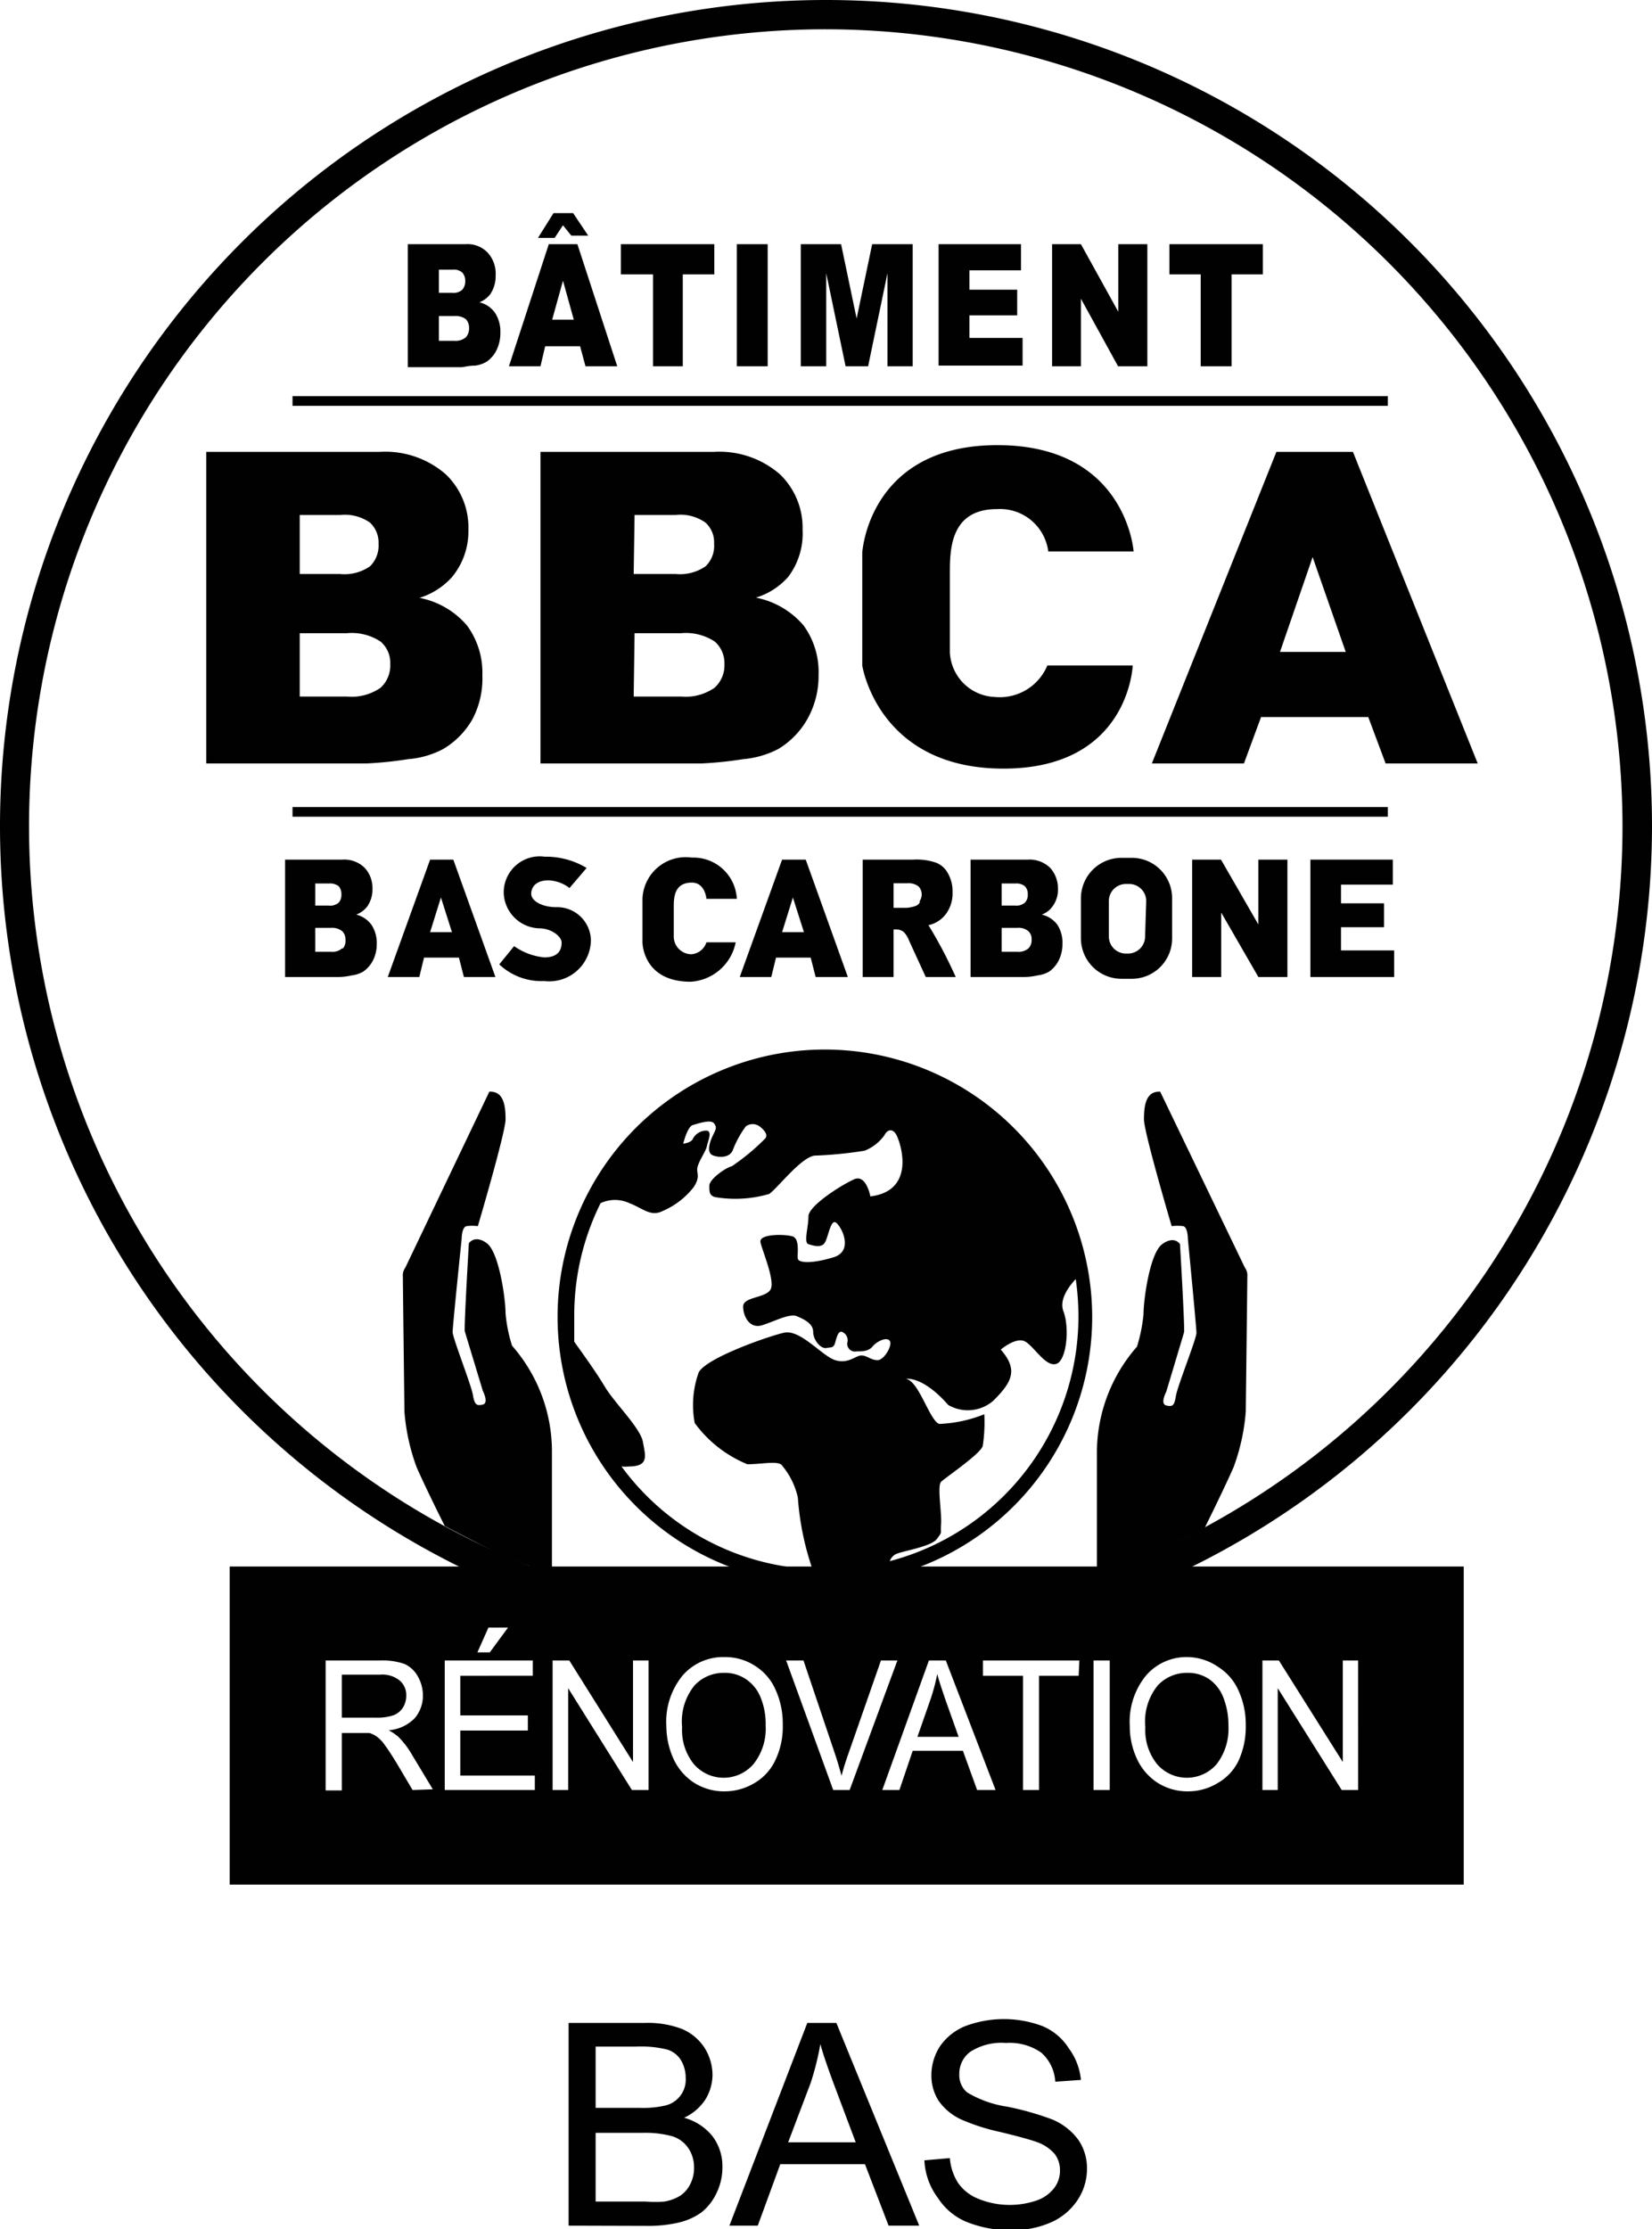 <?xml version="1.0" encoding="UTF-8"?>
<svg xmlns="http://www.w3.org/2000/svg" viewBox="0 0 73.36 98.95">
  <defs>
    <style>.cls-1{fill:#010101;}.cls-2{fill:none;stroke:#010101;stroke-miterlimit:10;stroke-width:0.43px;}</style>
  </defs>
  <g id="Calque_2" data-name="Calque 2">
    <g id="Calque_1-2" data-name="Calque 1">
      <path class="cls-1" d="M36.68,73.36A36.68,36.68,0,1,1,73.36,36.68,36.72,36.72,0,0,1,36.68,73.36Zm0-72.06A35.38,35.38,0,1,0,72.05,36.68,35.42,35.42,0,0,0,36.68,1.3Z"></path>
      <path class="cls-1" d="M25.25,98.8v-9h3.38a4.26,4.26,0,0,1,1.66.27,2.23,2.23,0,0,1,1,.84,2.28,2.28,0,0,1,.35,1.19,2.12,2.12,0,0,1-.31,1.09,2.27,2.27,0,0,1-.95.82,2.44,2.44,0,0,1,1.26.82,2.21,2.21,0,0,1,.44,1.36,2.59,2.59,0,0,1-.27,1.18,2.38,2.38,0,0,1-.66.84,2.83,2.83,0,0,1-1,.45,6,6,0,0,1-1.45.15Zm1.2-5.23h1.94a4.4,4.4,0,0,0,1.14-.1,1.18,1.18,0,0,0,.92-1.23,1.52,1.52,0,0,0-.22-.8,1.09,1.09,0,0,0-.61-.46,4.9,4.9,0,0,0-1.37-.13h-1.8Zm0,4.16h2.24a5.16,5.16,0,0,0,.81,0,1.94,1.94,0,0,0,.69-.25,1.3,1.3,0,0,0,.45-.5,1.55,1.55,0,0,0,.18-.76,1.51,1.51,0,0,0-.26-.87,1.34,1.34,0,0,0-.71-.52,4.51,4.51,0,0,0-1.32-.15H26.45Z"></path>
      <path class="cls-1" d="M32.39,98.8l3.46-9h1.29l3.68,9H39.46l-1.05-2.73H34.65l-1,2.73ZM35,95.1h3l-.94-2.5c-.28-.75-.5-1.38-.63-1.86A12.33,12.33,0,0,1,36,92.46Z"></path>
      <path class="cls-1" d="M41.05,95.9l1.13-.1a2.39,2.39,0,0,0,.37,1.11,2,2,0,0,0,.9.7,3.71,3.71,0,0,0,2.59.07,1.68,1.68,0,0,0,.78-.56,1.27,1.27,0,0,0,.25-.77,1.19,1.19,0,0,0-.24-.74,1.87,1.87,0,0,0-.81-.53c-.25-.09-.78-.24-1.61-.44a9.08,9.08,0,0,1-1.74-.56,2.5,2.5,0,0,1-1-.84,2.08,2.08,0,0,1-.31-1.12,2.36,2.36,0,0,1,.38-1.28,2.5,2.5,0,0,1,1.13-.9,4.87,4.87,0,0,1,3.42,0,2.54,2.54,0,0,1,1.18,1A2.76,2.76,0,0,1,48,92.33l-1.14.08a1.85,1.85,0,0,0-.62-1.29,2.45,2.45,0,0,0-1.57-.43,2.55,2.55,0,0,0-1.58.39,1.2,1.2,0,0,0-.49,1,1,1,0,0,0,.34.8,4.84,4.84,0,0,0,1.8.64,12.91,12.91,0,0,1,2,.57,2.75,2.75,0,0,1,1.16.92,2.24,2.24,0,0,1,.37,1.28,2.51,2.51,0,0,1-.41,1.36,2.76,2.76,0,0,1-1.18,1,4.22,4.22,0,0,1-1.74.35,5.16,5.16,0,0,1-2-.36,2.77,2.77,0,0,1-1.29-1.07A3,3,0,0,1,41.05,95.9Z"></path>
      <path class="cls-1" d="M24.51,69.9s0-4.52,0-5.39a7.12,7.12,0,0,0-1.77-4.77,6.51,6.51,0,0,1-.29-1.44c0-.65-.29-2.71-.83-3.11s-.8,0-.8,0-.22,3.76-.18,3.91l.8,2.64s.28.54,0,.61-.37,0-.44-.43-.9-2.53-.9-2.79S20.5,55,20.5,55s0-.53.22-.57a2,2,0,0,1,.5,0s1.23-4.16,1.23-4.74-.07-1.26-.72-1.23L18,56.27a.58.58,0,0,0-.11.4c0,.29.07,6,.07,6a9.14,9.14,0,0,0,.54,2.46c.44,1,1.25,2.61,1.25,2.61s1.27.68,2.22,1.14S24.51,69.9,24.51,69.9Z"></path>
      <path class="cls-1" d="M48.71,70s0-4.58,0-5.45a7.14,7.14,0,0,1,1.78-4.77,7.22,7.22,0,0,0,.29-1.44c0-.65.28-2.71.83-3.11s.79,0,.79,0,.22,3.76.18,3.91-.79,2.64-.79,2.64-.29.54,0,.61.36,0,.43-.43.91-2.53.91-2.79S52.75,55,52.75,55s0-.53-.21-.57a2.09,2.09,0,0,0-.51,0s-1.23-4.16-1.23-4.74.07-1.26.72-1.23l3.76,7.81a.58.58,0,0,1,.11.4c0,.29-.07,6-.07,6a9.14,9.14,0,0,1-.54,2.46c-.44,1-1.29,2.71-1.29,2.71L51.17,69C50.25,69.38,48.71,70,48.71,70Z"></path>
      <path class="cls-1" d="M36.63,46.59A11.87,11.87,0,1,0,48.5,58.46,11.88,11.88,0,0,0,36.63,46.59Zm-9,18.51a1.18,1.18,0,0,0,.27,0c.94,0,.76-.47.65-1.09s-1.26-1.73-1.69-2.45-1.14-1.69-1.36-2c0-.38,0-.76,0-1.15a11.18,11.18,0,0,1,1.17-5,1.51,1.51,0,0,1,1.28,0c.58.22.94.61,1.45.36a3.47,3.47,0,0,0,1.41-1.08c.33-.51.07-.62.18-.94s.36-.66.4-.87.25-.65,0-.69a.67.67,0,0,0-.62.36c-.07.18-.43.22-.43.22s.18-.76.43-.83.8-.26.94-.07.08.25-.07.57-.25.73,0,.84.75.14.9-.22A4.42,4.42,0,0,1,33.12,50a.52.52,0,0,1,.61,0c.18.14.43.39.22.57a9.73,9.73,0,0,1-1.45,1.2c-.29.07-1,.58-1,.86s0,.44.25.51A5.37,5.37,0,0,0,34.16,53c.4-.29,1.38-1.59,2-1.7a17.85,17.85,0,0,0,2.24-.22,2,2,0,0,0,.87-.68c.11-.22.32-.33.5-.08s1,2.53-1.12,2.79c0,0-.18-1-.72-.76S35.9,53.52,35.9,54s-.22,1.16,0,1.23.58.18.73-.07.25-1,.47-.9.86,1.26-.08,1.55-1.55.26-1.59.07.11-.9-.25-1-1.48-.11-1.41.26.69,1.77.43,2.13S33,57.57,33,58s.29,1,.84.83,1.22-.54,1.55-.4.72.33.72.69.33.76.58.72.33,0,.4-.25.14-.51.29-.47a.4.4,0,0,1,.25.47.34.34,0,0,0,.4.4c.26,0,.54,0,.72-.22s.62-.44.76-.25-.25.86-.54.86-.47-.21-.72-.21-.58.39-1.16.21S35.54,59,34.82,59.16,31.13,60.36,31,61a4.3,4.3,0,0,0-.15,2.17A5.45,5.45,0,0,0,33.19,65c.65,0,1.41-.18,1.55.07a3.32,3.32,0,0,1,.69,1.41,12.45,12.45,0,0,0,.65,3.18l0,0A11.17,11.17,0,0,1,27.6,65.1Zm11.88,4.21a.56.56,0,0,1,.25-.31c.29-.15,1.59-.33,1.85-.69s.14-.18.18-.65-.18-1.7,0-1.88,1.74-1.23,1.85-1.59a7,7,0,0,0,.07-1.41,6,6,0,0,1-2,.43c-.43-.14-.9-1.91-1.48-2,0,0,.73-.15,1.88,1.16a1.73,1.73,0,0,0,2-.19c.83-.83,1.12-1.37.33-2.27,0,0,.68-.58,1.08-.36s.9,1.12,1.37,1,.62-1.59.33-2.35c-.19-.51.24-1.09.55-1.42a11.69,11.69,0,0,1,.12,1.69A11.24,11.24,0,0,1,39.48,69.31Z"></path>
      <line class="cls-2" x1="12.99" y1="17.8" x2="61.63" y2="17.8"></line>
      <line class="cls-2" x1="12.99" y1="36.04" x2="61.63" y2="36.04"></line>
      <path class="cls-1" d="M9.16,20.06h7.69a4.08,4.08,0,0,1,2.95,1,3.26,3.26,0,0,1,1,2.45,3.19,3.19,0,0,1-.73,2.11,3.24,3.24,0,0,1-1.44.92,3.69,3.69,0,0,1,2.11,1.23,3.52,3.52,0,0,1,.68,2.2A3.89,3.89,0,0,1,21,31.89a3.59,3.59,0,0,1-1.32,1.36,4,4,0,0,1-1.56.45,16.26,16.26,0,0,1-1.84.19H9.16Zm4.15,5.42h1.78a2,2,0,0,0,1.34-.34,1.29,1.29,0,0,0,.38-1,1.21,1.21,0,0,0-.38-.94,1.94,1.94,0,0,0-1.31-.34H13.31Zm0,5.44H15.4a2.25,2.25,0,0,0,1.5-.39,1.34,1.34,0,0,0,.43-1.05,1.24,1.24,0,0,0-.43-1,2.33,2.33,0,0,0-1.51-.37H13.31Z"></path>
      <path class="cls-1" d="M24,20.06h7.69a4.09,4.09,0,0,1,2.95,1,3.29,3.29,0,0,1,1,2.45A3.19,3.19,0,0,1,35,25.61a3.14,3.14,0,0,1-1.43.92,3.72,3.72,0,0,1,2.11,1.23,3.51,3.51,0,0,1,.67,2.2,3.89,3.89,0,0,1-.48,1.93,3.64,3.64,0,0,1-1.31,1.36A4.16,4.16,0,0,1,33,33.7a16.48,16.48,0,0,1-1.84.19H24Zm4.14,5.42H30a2,2,0,0,0,1.33-.34,1.25,1.25,0,0,0,.38-1,1.18,1.18,0,0,0-.38-.94A1.93,1.93,0,0,0,30,22.86H28.18Zm0,5.44h2.1a2.24,2.24,0,0,0,1.49-.39,1.34,1.34,0,0,0,.44-1.05,1.27,1.27,0,0,0-.43-1,2.33,2.33,0,0,0-1.51-.37H28.18Z"></path>
      <path class="cls-1" d="M60.76,31.83H56l-.76,2.06H51.15l5.53-13.83h3.4l5.54,13.83H61.53Zm-1-2.89-1.47-4.21-1.45,4.21Z"></path>
      <path class="cls-1" d="M50.34,24.48H46.55a2.16,2.16,0,0,0-2.28-1.88c-2.09,0-2.09,1.83-2.09,2.88v3.46a2.08,2.08,0,0,0,2,2,2.29,2.29,0,0,0,2.33-1.4h3.79s-.16,4.58-5.74,4.58-6.27-4.58-6.27-4.58v-5s.27-4.78,6-4.78S50.34,24.48,50.34,24.48Z"></path>
      <path class="cls-1" d="M15.82,40.6a1.11,1.11,0,0,0,.48-.35,1.3,1.3,0,0,0,.24-.79,1.32,1.32,0,0,0-.34-.93,1.29,1.29,0,0,0-1-.37H12.66v5.21H15c.1,0,.31,0,.61-.07a1.31,1.31,0,0,0,.52-.17,1.36,1.36,0,0,0,.44-.51,1.6,1.6,0,0,0,.16-.73,1.45,1.45,0,0,0-.23-.83A1.19,1.19,0,0,0,15.82,40.6ZM14,39.22h.6a.63.63,0,0,1,.44.12.52.52,0,0,1,.12.36.51.51,0,0,1-.12.37.59.59,0,0,1-.45.13H14Zm1.19,2.88a.65.65,0,0,1-.49.15H14V41.19h.69a.71.71,0,0,1,.51.15.5.5,0,0,1,.14.37A.53.53,0,0,1,15.23,42.1Z"></path>
      <path class="cls-1" d="M19.1,38.16l-1.88,5.21h1.4l.21-.86h1.55l.22.86H22l-1.87-5.21Zm0,3.22.48-1.54.49,1.54Z"></path>
      <path class="cls-1" d="M34.73,38.16l-1.88,5.21h1.4l.21-.86H36l.22.86h1.43l-1.87-5.21Zm0,3.22.48-1.54.49,1.54Z"></path>
      <path class="cls-1" d="M41.23,41.07a1.31,1.31,0,0,0,.91-.72,1.53,1.53,0,0,0,.16-.74,1.62,1.62,0,0,0-.21-.85,1,1,0,0,0-.54-.47,2.66,2.66,0,0,0-1-.13H38.31v5.21h1.37V41.26h.12a.52.52,0,0,1,.34.12,1.16,1.16,0,0,1,.24.4l.73,1.59h1.33A19.8,19.8,0,0,0,41.23,41.07Zm-.39-1a.38.38,0,0,1-.22.16,1.6,1.6,0,0,1-.36.07h-.58V39.21h.6a.72.72,0,0,1,.51.14.52.52,0,0,1,.14.38A.54.54,0,0,1,40.84,40Z"></path>
      <path class="cls-1" d="M46.26,40.6a1,1,0,0,0,.47-.35,1.24,1.24,0,0,0,.25-.79,1.36,1.36,0,0,0-.34-.93,1.31,1.31,0,0,0-1-.37H43.1v5.21h2.36c.1,0,.3,0,.61-.07a1.37,1.37,0,0,0,.52-.17,1.34,1.34,0,0,0,.43-.51,1.6,1.6,0,0,0,.16-.73,1.45,1.45,0,0,0-.22-.83A1.19,1.19,0,0,0,46.26,40.6Zm-1.78-1.38h.6a.6.6,0,0,1,.43.12.48.48,0,0,1,.13.36.48.48,0,0,1-.13.37.58.58,0,0,1-.44.13h-.59Zm1.19,2.88a.68.68,0,0,1-.5.15h-.69V41.19h.69a.66.66,0,0,1,.5.15.46.46,0,0,1,.14.37A.52.52,0,0,1,45.67,42.1Z"></path>
      <polygon class="cls-1" points="55.88 41.04 54.22 38.16 52.94 38.16 52.94 43.37 54.23 43.37 54.23 40.51 55.88 43.37 57.17 43.37 57.17 38.16 55.88 38.16 55.88 41.04"></polygon>
      <polygon class="cls-1" points="59.55 42.19 59.55 41.16 61.46 41.16 61.46 40.1 59.55 40.1 59.55 39.27 61.85 39.27 61.85 38.16 58.19 38.16 58.19 43.37 61.91 43.37 61.91 42.19 59.55 42.19"></polygon>
      <path class="cls-1" d="M30.72,39.18c.6,0,.65.72.65.72h1.35a1.93,1.93,0,0,0-2-1.83,1.92,1.92,0,0,0-2.19,1.83v1.93s0,1.75,2.14,1.75a2.17,2.17,0,0,0,2-1.75H31.37a.76.76,0,0,1-.67.53.79.79,0,0,1-.78-.75V40.28C29.92,39.88,29.92,39.18,30.72,39.18Z"></path>
      <path class="cls-1" d="M50.25,38.08H49.8a1.8,1.8,0,0,0-1.8,1.8v1.77a1.8,1.8,0,0,0,1.8,1.8h.45a1.79,1.79,0,0,0,1.8-1.8V39.88A1.79,1.79,0,0,0,50.25,38.08Zm.6,3.49a.76.76,0,0,1-.76.76H50a.76.76,0,0,1-.76-.76V40a.76.76,0,0,1,.76-.76h.14a.76.76,0,0,1,.76.76Z"></path>
      <path class="cls-1" d="M24.7,40.27c-.63,0-1.11-.28-1.11-.59s.22-.6.76-.6a1.63,1.63,0,0,1,.94.34l.76-.89a3.49,3.49,0,0,0-1.86-.5,1.6,1.6,0,0,0-1.82,1.65,1.63,1.63,0,0,0,1.57,1.53c.56,0,1,.37,1,.63s-.09.66-.77.66A2.79,2.79,0,0,1,22.83,42l-.66.81a2.73,2.73,0,0,0,2,.74,1.85,1.85,0,0,0,2.07-1.81A1.5,1.5,0,0,0,24.7,40.27Z"></path>
      <path class="cls-1" d="M17.9,75.79a1,1,0,0,0,.14-.51.85.85,0,0,0-.28-.67,1.22,1.22,0,0,0-.88-.27h-1.7v1.91h1.53a2.25,2.25,0,0,0,.77-.11A.85.85,0,0,0,17.9,75.79Z"></path>
      <path class="cls-1" d="M53.71,74.55a1.67,1.67,0,0,0-1-.29,1.76,1.76,0,0,0-1.3.56,2.54,2.54,0,0,0-.55,1.85,2.41,2.41,0,0,0,.52,1.64,1.75,1.75,0,0,0,2.65,0,2.57,2.57,0,0,0,.52-1.71,3.29,3.29,0,0,0-.22-1.23A1.77,1.77,0,0,0,53.71,74.55Z"></path>
      <path class="cls-1" d="M33.14,74.55a1.67,1.67,0,0,0-1-.29,1.76,1.76,0,0,0-1.3.56,2.54,2.54,0,0,0-.55,1.85,2.41,2.41,0,0,0,.52,1.64,1.75,1.75,0,0,0,2.65,0A2.52,2.52,0,0,0,34,76.59a3.11,3.11,0,0,0-.22-1.23A1.77,1.77,0,0,0,33.14,74.55Z"></path>
      <path class="cls-1" d="M41.62,74.31a8.48,8.48,0,0,1-.29,1.1l-.59,1.69h1.83L42,75.5C41.83,75,41.7,74.62,41.62,74.31Z"></path>
      <path class="cls-1" d="M10.2,69.54V83.66H65V69.54Zm11.49,2.71h.87l-.81,1.1H21.2Zm-3.37,7.21-.71-1.2c-.21-.34-.38-.61-.52-.79a1.48,1.48,0,0,0-.36-.38,1,1,0,0,0-.33-.16l-.4,0h-.82v2.55h-.72V73.71h2.4a3.05,3.05,0,0,1,1.09.15,1.27,1.27,0,0,1,.6.55,1.71,1.71,0,0,1,.23.87,1.53,1.53,0,0,1-.37,1,1.83,1.83,0,0,1-1.15.53,2.11,2.11,0,0,1,.43.29,3.79,3.79,0,0,1,.59.77l.94,1.56Zm5.43,0h-4V73.71h3.91v.68H20.44v1.76h3v.67h-3v2h3.31Zm5.05,0h-.74l-2.83-4.52v4.52h-.69V73.71h.74l2.83,4.51V73.71h.69Zm5.62-1.3a2.31,2.31,0,0,1-.93,1,2.57,2.57,0,0,1-1.32.36,2.46,2.46,0,0,1-1.36-.39,2.51,2.51,0,0,1-.91-1.07,3.58,3.58,0,0,1-.31-1.44,3.24,3.24,0,0,1,.72-2.24,2.38,2.38,0,0,1,1.87-.82,2.42,2.42,0,0,1,1.35.39,2.37,2.37,0,0,1,.91,1.06,3.62,3.62,0,0,1,.32,1.54A3.45,3.45,0,0,1,34.42,78.16ZM37,79.46l-2.09-5.75h.77l1.41,4.18c.11.33.2.65.28.94.08-.31.18-.63.29-.94l1.46-4.18h.73l-2.12,5.75Zm6.39,0-.63-1.74H40.53l-.59,1.74h-.76l2.07-5.75H42l2.21,5.75Zm4.51-5.07H46.14v5.07h-.71V74.39H43.65v-.68h4.28Zm1.38,5.07h-.72V73.71h.72ZM55,78.16a2.27,2.27,0,0,1-.94,1,2.51,2.51,0,0,1-1.31.36,2.46,2.46,0,0,1-1.36-.39,2.51,2.51,0,0,1-.91-1.07,3.42,3.42,0,0,1-.31-1.44,3.24,3.24,0,0,1,.72-2.24,2.37,2.37,0,0,1,1.87-.82A2.45,2.45,0,0,1,54.1,74,2.37,2.37,0,0,1,55,75.05a3.62,3.62,0,0,1,.32,1.54A3.59,3.59,0,0,1,55,78.16Zm5.31,1.3h-.73l-2.84-4.52v4.52h-.68V73.71h.73l2.84,4.51V73.71h.68Z"></path>
      <path class="cls-1" d="M18.11,10.84h2.56a1.23,1.23,0,0,1,1,.39,1.39,1.39,0,0,1,.34,1,1.42,1.42,0,0,1-.24.83,1.13,1.13,0,0,1-.48.36,1.17,1.17,0,0,1,.7.48,1.53,1.53,0,0,1,.23.86,1.73,1.73,0,0,1-.16.76,1.35,1.35,0,0,1-.44.53,1.3,1.3,0,0,1-.52.18c-.3,0-.51.07-.61.07H18.11ZM19.49,13h.6a.58.58,0,0,0,.44-.14.57.57,0,0,0,.13-.39.55.55,0,0,0-.13-.37.58.58,0,0,0-.44-.13h-.6Zm0,2.13h.7a.7.7,0,0,0,.5-.16.6.6,0,0,0,.14-.41.56.56,0,0,0-.14-.39.75.75,0,0,0-.5-.14h-.7Z"></path>
      <path class="cls-1" d="M25.76,15.37H24.21l-.21.89H22.6l1.77-5.42h1.27l1.77,5.42H26ZM24.58,9.46h.87l.67,1h-.75L25,10l-.37.56h-.74Zm.9,4.73L25,12.46l-.48,1.73Z"></path>
      <path class="cls-1" d="M27.57,10.84h4.15v1.34h-1.4v4.08H29V12.18H27.57Z"></path>
      <path class="cls-1" d="M32.72,10.84h1.37v5.42H32.72Z"></path>
      <path class="cls-1" d="M35.56,10.84h1.79l.69,3.3.69-3.3h1.8v5.42H39.41V12.13l-.86,4.13h-1l-.86-4.13v4.13H35.56Z"></path>
      <path class="cls-1" d="M41.68,10.84h3.66V12H43.05v.86h2.12V14H43.05V15h2.36v1.23H41.68Z"></path>
      <path class="cls-1" d="M46.72,10.84H48l1.66,3v-3h1.29v5.42H49.65l-1.65-3v3H46.72Z"></path>
      <path class="cls-1" d="M51.93,10.84h4.15v1.34H54.69v4.08H53.32V12.18H51.93Z"></path>
    </g>
  </g>
</svg>
